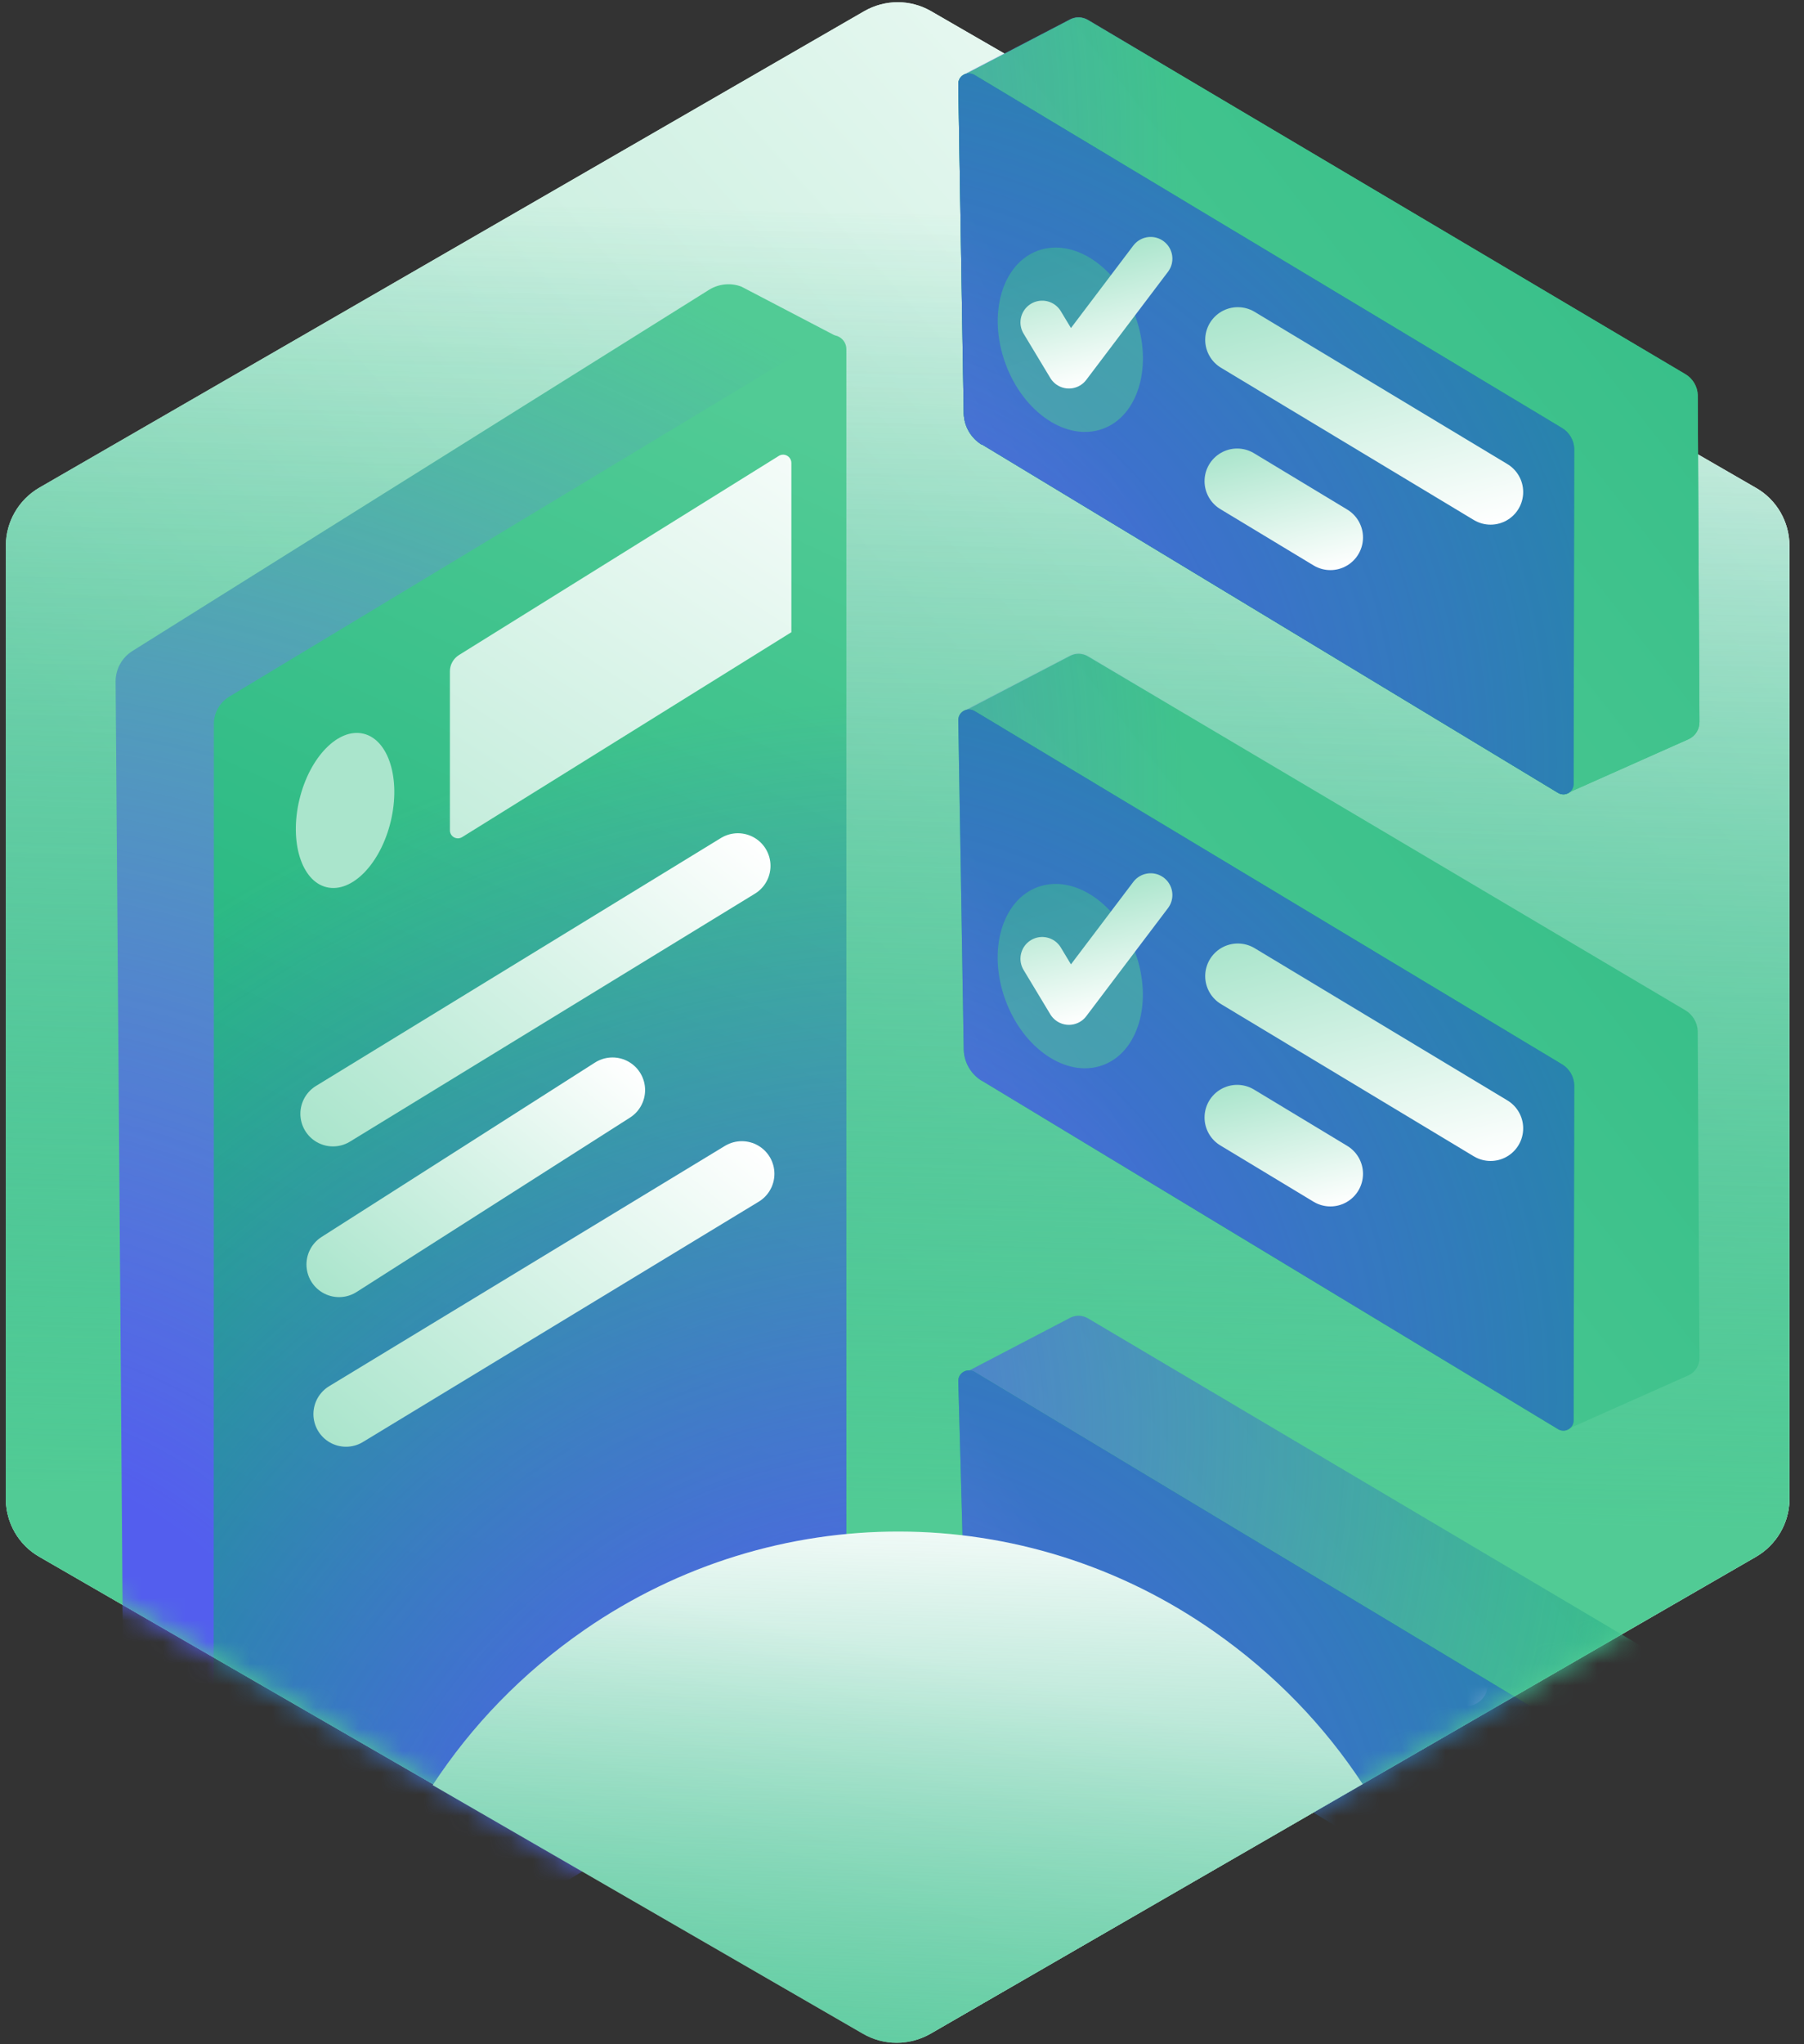 <?xml version="1.0" encoding="UTF-8"?> <svg xmlns="http://www.w3.org/2000/svg" width="83" height="94" viewBox="0 0 83 94" fill="none"><rect x="0" y="0" width="83" height="94" fill="#333333" stroke="none"/><g clip-path="url(#clip0_735_41071)"><path d="M0.27 25.095V68.925C0.27 70.025 0.86 71.045 1.81 71.585L39.76 93.495C40.71 94.045 41.88 94.045 42.84 93.495L80.79 71.585C81.74 71.035 82.33 70.015 82.33 68.925V25.095C82.33 23.995 81.74 22.975 80.79 22.435L42.84 0.515C41.89 -0.035 40.72 -0.035 39.76 0.515L1.81 22.425C0.86 22.975 0.27 23.995 0.27 25.085V25.095Z" fill="url(#paint0_linear_735_41071)"></path><path d="M0.27 25.095V68.925C0.27 70.025 0.86 71.045 1.81 71.585L39.76 93.495C40.71 94.045 41.88 94.045 42.84 93.495L80.79 71.585C81.74 71.035 82.33 70.015 82.33 68.925V25.095C82.33 23.995 81.74 22.975 80.79 22.435L42.84 0.515C41.89 -0.035 40.72 -0.035 39.76 0.515L1.81 22.425C0.86 22.975 0.27 23.995 0.27 25.085V25.095Z" fill="url(#paint1_linear_735_41071)"></path><g opacity="0.5"><path d="M0.27 25.095V68.925C0.27 70.025 0.86 71.045 1.81 71.585L39.76 93.495C40.71 94.045 41.88 94.045 42.84 93.495L80.79 71.585C81.74 71.035 82.33 70.015 82.33 68.925V25.095C82.33 23.995 81.74 22.975 80.79 22.435L42.84 0.515C41.89 -0.035 40.72 -0.035 39.76 0.515L1.81 22.425C0.86 22.975 0.27 23.995 0.27 25.085V25.095Z" fill="url(#paint2_linear_735_41071)"></path></g><path d="M0.27 25.095V68.925C0.27 70.025 0.86 71.045 1.81 71.585L39.76 93.495C40.71 94.045 41.88 94.045 42.84 93.495L80.79 71.585C81.74 71.035 82.33 70.015 82.33 68.925V25.095C82.33 23.995 81.74 22.975 80.79 22.435L42.84 0.515C41.89 -0.035 40.72 -0.035 39.76 0.515L1.81 22.425C0.86 22.975 0.27 23.995 0.27 25.085V25.095Z" fill="url(#paint3_linear_735_41071)"></path><path d="M50.154 69.189C51.3 68.771 51.764 67.154 51.189 65.576C50.614 63.999 49.219 63.059 48.072 63.476C46.925 63.894 46.462 65.512 47.036 67.089C47.611 68.667 49.007 69.607 50.154 69.189Z" fill="url(#paint4_linear_735_41071)"></path><path d="M55.16 70.065L67.45 77.455" stroke="url(#paint5_linear_735_41071)" stroke-width="2" stroke-linecap="round" stroke-linejoin="round"></path><mask id="mask0_735_41071" style="mask-type:luminance" maskUnits="userSpaceOnUse" x="0" y="0" width="83" height="94"><path d="M0.27 25.095V68.925C0.27 70.025 0.86 71.045 1.81 71.585L39.76 93.495C40.71 94.045 41.88 94.045 42.84 93.495L80.79 71.585C81.74 71.035 82.33 70.015 82.33 68.925V25.095C82.33 23.995 81.74 22.975 80.79 22.435L42.84 0.515C41.89 -0.035 40.72 -0.035 39.76 0.515L1.81 22.425C0.86 22.975 0.27 23.995 0.27 25.085V25.095Z" fill="white"></path></mask><g mask="url(#mask0_735_41071)"><path d="M38.41 15.435L11.68 85.455L11.19 85.565C10.9 85.635 10.59 85.605 10.32 85.495L6.75 84.815C6.12 84.565 5.71 83.955 5.71 83.275L5.32 31.335C5.32 30.755 5.62 30.225 6.11 29.925L32.64 13.315C33.09 13.045 33.64 12.995 34.12 13.185L38.41 15.425V15.435Z" fill="url(#paint6_linear_735_41071)"></path><path d="M38.41 15.435L11.68 85.455L11.19 85.565C10.9 85.635 10.59 85.605 10.32 85.495L6.75 84.815C6.12 84.565 5.71 83.955 5.71 83.275L5.32 31.335C5.32 30.755 5.62 30.225 6.11 29.925L32.64 13.315C33.09 13.045 33.64 12.995 34.12 13.185L38.41 15.425V15.435Z" fill="url(#paint7_radial_735_41071)"></path><path d="M37.71 79.435L10.78 95.045C10.37 95.295 9.84 95.005 9.84 94.525V33.285C9.84 32.785 10.1 32.315 10.53 32.045L37.96 15.505C38.39 15.245 38.94 15.555 38.94 16.055V77.245C38.94 78.135 38.48 78.965 37.71 79.435Z" fill="url(#paint8_linear_735_41071)"></path><path d="M37.7 79.445L10.78 95.765C10.37 96.015 9.84 95.725 9.84 95.245V33.385C9.84 32.885 10.1 32.415 10.53 32.145L37.96 15.515C38.39 15.255 38.94 15.565 38.94 16.065V77.245C38.94 78.145 38.47 78.985 37.7 79.455V79.445Z" fill="url(#paint9_radial_735_41071)"></path><path d="M36.42 29.065L21.26 38.495C21.01 38.645 20.7 38.465 20.7 38.185V30.865C20.7 30.565 20.86 30.285 21.11 30.125L35.83 20.965C36.09 20.805 36.41 20.995 36.41 21.295V29.075L36.42 29.065Z" fill="url(#paint10_linear_735_41071)"></path><path d="M17.977 37.772C18.445 35.823 17.884 34.017 16.724 33.738C15.565 33.459 14.245 34.814 13.776 36.763C13.308 38.712 13.868 40.519 15.028 40.797C16.188 41.076 17.508 39.722 17.977 37.772Z" fill="url(#paint11_linear_735_41071)"></path><path d="M33.95 39.815L15.32 51.215" stroke="url(#paint12_linear_735_41071)" stroke-width="3" stroke-linecap="round" stroke-linejoin="round"></path><path d="M28.18 50.125L15.6 58.145" stroke="url(#paint13_linear_735_41071)" stroke-width="3" stroke-linecap="round" stroke-linejoin="round"></path><path d="M34.13 53.975L15.92 65.025" stroke="url(#paint14_linear_735_41071)" stroke-width="3" stroke-linecap="round" stroke-linejoin="round"></path><path d="M71.97 90.205L77.7 87.655C78.01 87.505 78.2 87.195 78.19 86.845L78.11 77.855C78.1 77.465 77.88 77.095 77.54 76.895L50.06 60.625C49.81 60.475 49.51 60.465 49.26 60.585L44.45 63.095L71.97 90.215V90.205Z" fill="url(#paint15_linear_735_41071)"></path><path d="M71.97 90.205L77.7 87.655C78.01 87.505 78.2 87.195 78.19 86.845L78.11 77.855C78.1 77.465 77.88 77.095 77.54 76.895L50.06 60.625C49.81 60.475 49.51 60.465 49.26 60.585L44.45 63.095L71.97 90.215V90.205Z" fill="url(#paint16_radial_735_41071)"></path><path d="M45.19 74.135L71.68 90.145C72 90.345 72.41 90.105 72.4 89.735L72.43 80.285C72.42 79.895 72.2 79.525 71.86 79.325L44.84 63.085C44.5 62.885 44.08 63.125 44.09 63.515L44.34 72.705C44.36 73.295 44.68 73.835 45.18 74.135H45.19Z" fill="url(#paint17_linear_735_41071)"></path><path d="M45.19 74.135L71.68 90.145C72 90.345 72.41 90.105 72.4 89.735L72.43 80.285C72.42 79.895 72.2 79.525 71.86 79.325L44.84 63.085C44.5 62.885 44.08 63.125 44.09 63.515L44.34 72.705C44.36 73.295 44.68 73.835 45.18 74.135H45.19Z" fill="url(#paint18_radial_735_41071)"></path></g><path d="M62.69 82.035C60.95 79.385 58.67 76.985 55.83 75.005C47.12 68.915 35.65 68.905 26.91 74.935C24 76.945 21.68 79.385 19.91 82.085L39.7 93.515C40.66 94.075 41.85 94.075 42.81 93.515L62.68 82.045L62.69 82.035Z" fill="url(#paint19_linear_735_41071)"></path><path d="M62.69 82.035C60.95 79.385 58.67 76.985 55.83 75.005C47.12 68.915 35.65 68.905 26.91 74.935C24 76.945 21.68 79.385 19.91 82.085L39.7 93.515C40.66 94.075 41.85 94.075 42.81 93.515L62.68 82.045L62.69 82.035Z" fill="url(#paint20_linear_735_41071)"></path><path d="M71.97 36.535L77.7 33.985C78.01 33.835 78.2 33.525 78.19 33.175L78.11 18.165C78.1 17.775 77.88 17.405 77.54 17.205L50.06 0.925C49.81 0.775 49.51 0.765 49.26 0.885L44.45 3.395L71.97 36.525V36.535Z" fill="url(#paint21_linear_735_41071)"></path><path d="M71.97 36.535L77.7 33.985C78.01 33.835 78.2 33.525 78.19 33.175L78.11 18.125C78.1 17.735 77.88 17.365 77.54 17.165L50.06 0.895C49.81 0.745 49.51 0.735 49.26 0.855L44.45 3.365L71.97 36.535Z" fill="url(#paint22_radial_735_41071)"></path><path d="M45.19 20.445L71.68 36.455C72 36.655 72.41 36.415 72.4 36.045L72.43 20.635C72.42 20.245 72.2 19.875 71.86 19.675L44.84 3.445C44.5 3.245 44.08 3.485 44.09 3.875L44.34 19.025C44.36 19.615 44.68 20.155 45.18 20.455L45.19 20.445Z" fill="url(#paint23_linear_735_41071)"></path><path d="M45.19 20.445L71.68 36.455C72 36.655 72.41 36.415 72.4 36.045L72.43 20.635C72.42 20.245 72.2 19.875 71.86 19.675L44.84 3.445C44.5 3.245 44.08 3.485 44.09 3.875L44.34 19.025C44.36 19.615 44.68 20.155 45.18 20.455L45.19 20.445Z" fill="url(#paint24_radial_735_41071)"></path><path opacity="0.5" d="M50.737 19.719C52.387 19.118 53.057 16.796 52.232 14.534C51.408 12.271 49.402 10.925 47.752 11.526C46.102 12.127 45.432 14.449 46.257 16.711C47.081 18.974 49.087 20.32 50.737 19.719Z" fill="url(#paint25_linear_735_41071)"></path><path d="M56.95 15.625L68.58 22.625" stroke="url(#paint26_linear_735_41071)" stroke-width="3" stroke-linecap="round" stroke-linejoin="round"></path><path d="M56.92 22.125L61.21 24.715" stroke="url(#paint27_linear_735_41071)" stroke-width="3" stroke-linecap="round" stroke-linejoin="round"></path><path d="M47.95 14.825L49.18 16.865L52.94 11.895" stroke="url(#paint28_linear_735_41071)" stroke-width="2" stroke-linecap="round" stroke-linejoin="round"></path><path d="M71.97 36.535L77.7 33.985C78.01 33.835 78.2 33.525 78.19 33.175L78.11 18.165C78.1 17.775 77.88 17.405 77.54 17.205L50.06 0.925C49.81 0.775 49.51 0.765 49.26 0.885L44.45 3.395L71.97 36.525V36.535Z" fill="url(#paint29_linear_735_41071)"></path><path d="M71.97 36.535L77.7 33.985C78.01 33.835 78.2 33.525 78.19 33.175L78.11 18.125C78.1 17.735 77.88 17.365 77.54 17.165L50.06 0.895C49.81 0.745 49.51 0.735 49.26 0.855L44.45 3.365L71.97 36.535Z" fill="url(#paint30_radial_735_41071)"></path><path d="M45.19 20.445L71.68 36.455C72 36.655 72.41 36.415 72.4 36.045L72.43 20.635C72.42 20.245 72.2 19.875 71.86 19.675L44.84 3.445C44.5 3.245 44.08 3.485 44.09 3.875L44.34 19.025C44.36 19.615 44.68 20.155 45.18 20.455L45.19 20.445Z" fill="url(#paint31_linear_735_41071)"></path><path d="M45.19 20.445L71.68 36.455C72 36.655 72.41 36.415 72.4 36.045L72.43 20.635C72.42 20.245 72.2 19.875 71.86 19.675L44.84 3.445C44.5 3.245 44.08 3.485 44.09 3.875L44.34 19.025C44.36 19.615 44.68 20.155 45.18 20.455L45.19 20.445Z" fill="url(#paint32_radial_735_41071)"></path><path opacity="0.5" d="M50.737 19.719C52.387 19.118 53.057 16.796 52.232 14.534C51.408 12.271 49.402 10.925 47.752 11.526C46.102 12.127 45.432 14.449 46.257 16.711C47.081 18.974 49.087 20.32 50.737 19.719Z" fill="url(#paint33_linear_735_41071)"></path><path d="M56.95 15.625L68.58 22.625" stroke="url(#paint34_linear_735_41071)" stroke-width="3" stroke-linecap="round" stroke-linejoin="round"></path><path d="M56.92 22.125L61.21 24.715" stroke="url(#paint35_linear_735_41071)" stroke-width="3" stroke-linecap="round" stroke-linejoin="round"></path><path d="M47.95 14.825L49.18 16.865L52.94 11.895" stroke="url(#paint36_linear_735_41071)" stroke-width="2" stroke-linecap="round" stroke-linejoin="round"></path><path d="M71.97 65.785L77.7 63.235C78.01 63.085 78.2 62.775 78.19 62.425L78.11 47.415C78.1 47.025 77.88 46.655 77.54 46.455L50.06 30.185C49.81 30.035 49.51 30.025 49.26 30.145L44.45 32.655L71.97 65.785Z" fill="url(#paint37_linear_735_41071)"></path><path d="M71.97 65.795L77.7 63.245C78.01 63.095 78.2 62.785 78.19 62.435L78.11 47.385C78.1 46.995 77.88 46.625 77.54 46.425L50.06 30.155C49.81 30.005 49.51 29.995 49.26 30.115L44.45 32.625L71.97 65.795Z" fill="url(#paint38_radial_735_41071)"></path><path d="M45.19 49.705L71.68 65.715C72 65.915 72.41 65.675 72.4 65.305L72.43 49.895C72.42 49.505 72.2 49.135 71.86 48.935L44.84 32.695C44.5 32.495 44.08 32.735 44.09 33.125L44.34 48.275C44.36 48.865 44.68 49.405 45.18 49.705H45.19Z" fill="url(#paint39_linear_735_41071)"></path><path d="M45.19 49.705L71.68 65.715C72 65.915 72.41 65.675 72.4 65.305L72.43 49.895C72.42 49.505 72.2 49.135 71.86 48.935L44.84 32.695C44.5 32.495 44.08 32.735 44.09 33.125L44.34 48.275C44.36 48.865 44.68 49.405 45.18 49.705H45.19Z" fill="url(#paint40_radial_735_41071)"></path><path opacity="0.5" d="M50.734 48.981C52.384 48.38 53.054 46.058 52.229 43.796C51.405 41.533 49.399 40.187 47.749 40.788C46.099 41.389 45.429 43.711 46.254 45.973C47.078 48.236 49.084 49.582 50.734 48.981Z" fill="url(#paint41_linear_735_41071)"></path><path d="M56.95 44.885L68.58 51.885" stroke="url(#paint42_linear_735_41071)" stroke-width="3" stroke-linecap="round" stroke-linejoin="round"></path><path d="M56.92 51.385L61.21 53.975" stroke="url(#paint43_linear_735_41071)" stroke-width="3" stroke-linecap="round" stroke-linejoin="round"></path><path d="M47.95 44.085L49.18 46.125L52.94 41.155" stroke="url(#paint44_linear_735_41071)" stroke-width="2" stroke-linecap="round" stroke-linejoin="round"></path></g><defs><linearGradient id="paint0_linear_735_41071" x1="83.14" y1="9.605" x2="26.29" y2="60.425" gradientUnits="userSpaceOnUse"><stop stop-color="white"></stop><stop offset="1" stop-color="#AAE5CC"></stop></linearGradient><linearGradient id="paint1_linear_735_41071" x1="83.14" y1="9.605" x2="26.29" y2="60.425" gradientUnits="userSpaceOnUse"><stop stop-color="white"></stop><stop offset="1" stop-color="#AAE5CC"></stop></linearGradient><linearGradient id="paint2_linear_735_41071" x1="39.87" y1="111.025" x2="42.13" y2="9.745" gradientUnits="userSpaceOnUse"><stop stop-color="#51CB95"></stop><stop offset="1" stop-color="#00A670" stop-opacity="0"></stop></linearGradient><linearGradient id="paint3_linear_735_41071" x1="39.87" y1="111.025" x2="42.13" y2="9.745" gradientUnits="userSpaceOnUse"><stop offset="0.41" stop-color="#51CB95"></stop><stop offset="1" stop-color="#00A670" stop-opacity="0"></stop></linearGradient><linearGradient id="paint4_linear_735_41071" x1="45.735" y1="79.429" x2="45.684" y2="79.278" gradientUnits="userSpaceOnUse"><stop stop-color="white"></stop><stop offset="1" stop-color="#AAE5CC"></stop></linearGradient><linearGradient id="paint5_linear_735_41071" x1="62.77" y1="79.655" x2="59.84" y2="67.865" gradientUnits="userSpaceOnUse"><stop stop-color="white"></stop><stop offset="1" stop-color="#AAE5CC"></stop></linearGradient><linearGradient id="paint6_linear_735_41071" x1="21.04" y1="29.595" x2="26.51" y2="135.555" gradientUnits="userSpaceOnUse"><stop offset="0.49" stop-color="#51CB95"></stop><stop offset="1" stop-color="#00A670"></stop></linearGradient><radialGradient id="paint7_radial_735_41071" cx="0" cy="0" r="1" gradientUnits="userSpaceOnUse" gradientTransform="translate(-2.91 85.855) scale(80.01 80.01)"><stop offset="0.24" stop-color="#535EEE"></stop><stop offset="1" stop-color="#535EEE" stop-opacity="0"></stop></radialGradient><linearGradient id="paint8_linear_735_41071" x1="40.13" y1="21.345" x2="11.54" y2="83.185" gradientUnits="userSpaceOnUse"><stop stop-color="#51CB95"></stop><stop offset="1" stop-color="#00A670"></stop></linearGradient><radialGradient id="paint9_radial_735_41071" cx="0" cy="0" r="1" gradientUnits="userSpaceOnUse" gradientTransform="translate(43.02 94.645) scale(62.67 62.67)"><stop offset="0.24" stop-color="#535EEE"></stop><stop offset="1" stop-color="#535EEE" stop-opacity="0"></stop></radialGradient><linearGradient id="paint10_linear_735_41071" x1="37.79" y1="15.705" x2="15.44" y2="49.935" gradientUnits="userSpaceOnUse"><stop stop-color="white"></stop><stop offset="1" stop-color="#AAE5CC"></stop></linearGradient><linearGradient id="paint11_linear_735_41071" x1="12.166" y1="48.395" x2="12.226" y2="48.225" gradientUnits="userSpaceOnUse"><stop stop-color="white"></stop><stop offset="1" stop-color="#AAE5CC"></stop></linearGradient><linearGradient id="paint12_linear_735_41071" x1="32.18" y1="36.405" x2="17.1" y2="54.635" gradientUnits="userSpaceOnUse"><stop stop-color="white"></stop><stop offset="1" stop-color="#AAE5CC"></stop></linearGradient><linearGradient id="paint13_linear_735_41071" x1="27.37" y1="47.515" x2="16.41" y2="60.765" gradientUnits="userSpaceOnUse"><stop stop-color="white"></stop><stop offset="1" stop-color="#AAE5CC"></stop></linearGradient><linearGradient id="paint14_linear_735_41071" x1="32.4" y1="50.595" x2="17.66" y2="68.405" gradientUnits="userSpaceOnUse"><stop stop-color="white"></stop><stop offset="1" stop-color="#AAE5CC"></stop></linearGradient><linearGradient id="paint15_linear_735_41071" x1="35.24" y1="95.495" x2="111.61" y2="36.045" gradientUnits="userSpaceOnUse"><stop stop-color="#51CB95"></stop><stop offset="0.19" stop-color="#4BC892"></stop><stop offset="0.45" stop-color="#3AC08A"></stop><stop offset="0.73" stop-color="#1FB47E"></stop><stop offset="1" stop-color="#00A670"></stop></linearGradient><radialGradient id="paint16_radial_735_41071" cx="0" cy="0" r="1" gradientUnits="userSpaceOnUse" gradientTransform="translate(24.61 65.825) scale(51.81 51.81)"><stop stop-color="#535EEE"></stop><stop offset="1" stop-color="#535EEE" stop-opacity="0"></stop></radialGradient><linearGradient id="paint17_linear_735_41071" x1="39.11" y1="88.485" x2="53.76" y2="79.405" gradientUnits="userSpaceOnUse"><stop stop-color="#51CB95"></stop><stop offset="0.19" stop-color="#4BC892"></stop><stop offset="0.45" stop-color="#3AC08A"></stop><stop offset="0.73" stop-color="#1FB47E"></stop><stop offset="1" stop-color="#00A670"></stop></linearGradient><radialGradient id="paint18_radial_735_41071" cx="0" cy="0" r="1" gradientUnits="userSpaceOnUse" gradientTransform="translate(37.82 88.945) scale(71.87 71.87)"><stop stop-color="#535EEE"></stop><stop offset="1" stop-color="#535EEE" stop-opacity="0"></stop></radialGradient><linearGradient id="paint19_linear_735_41071" x1="42.67" y1="76.285" x2="36.9" y2="100.685" gradientUnits="userSpaceOnUse"><stop stop-color="white"></stop><stop offset="1" stop-color="#AAE5CC"></stop></linearGradient><linearGradient id="paint20_linear_735_41071" x1="40.34" y1="116.055" x2="41.85" y2="62.825" gradientUnits="userSpaceOnUse"><stop offset="0.2" stop-color="#51CB95"></stop><stop offset="0.9" stop-color="#00A670" stop-opacity="0"></stop></linearGradient><linearGradient id="paint21_linear_735_41071" x1="36.7" y1="37.675" x2="113.07" y2="-21.775" gradientUnits="userSpaceOnUse"><stop stop-color="#51CB95"></stop><stop offset="0.19" stop-color="#4BC892"></stop><stop offset="0.45" stop-color="#3AC08A"></stop><stop offset="0.73" stop-color="#1FB47E"></stop><stop offset="1" stop-color="#00A670"></stop></linearGradient><radialGradient id="paint22_radial_735_41071" cx="0" cy="0" r="1" gradientUnits="userSpaceOnUse" gradientTransform="translate(0.77 7.185) scale(53.77 53.77)"><stop stop-color="#535EEE"></stop><stop offset="1" stop-color="#535EEE" stop-opacity="0"></stop></radialGradient><linearGradient id="paint23_linear_735_41071" x1="36.12" y1="33.665" x2="53.05" y2="23.175" gradientUnits="userSpaceOnUse"><stop stop-color="#51CB95"></stop><stop offset="0.19" stop-color="#4BC892"></stop><stop offset="0.45" stop-color="#3AC08A"></stop><stop offset="0.73" stop-color="#1FB47E"></stop><stop offset="1" stop-color="#00A670"></stop></linearGradient><radialGradient id="paint24_radial_735_41071" cx="0" cy="0" r="1" gradientUnits="userSpaceOnUse" gradientTransform="translate(37.82 34.965) scale(71.9 71.9)"><stop stop-color="#535EEE"></stop><stop offset="1" stop-color="#535EEE" stop-opacity="0"></stop></radialGradient><linearGradient id="paint25_linear_735_41071" x1="55.485" y1="34.79" x2="42.925" y2="-3.76" gradientUnits="userSpaceOnUse"><stop offset="0.49" stop-color="#51CB95"></stop><stop offset="1" stop-color="#00A670"></stop></linearGradient><linearGradient id="paint26_linear_735_41071" x1="64.29" y1="25.245" x2="61.24" y2="13.005" gradientUnits="userSpaceOnUse"><stop stop-color="white"></stop><stop offset="1" stop-color="#AAE5CC"></stop></linearGradient><linearGradient id="paint27_linear_735_41071" x1="59.86" y1="26.595" x2="58.27" y2="20.245" gradientUnits="userSpaceOnUse"><stop stop-color="white"></stop><stop offset="1" stop-color="#AAE5CC"></stop></linearGradient><linearGradient id="paint28_linear_735_41071" x1="51.43" y1="17.335" x2="50" y2="11.595" gradientUnits="userSpaceOnUse"><stop stop-color="white"></stop><stop offset="1" stop-color="#AAE5CC"></stop></linearGradient><linearGradient id="paint29_linear_735_41071" x1="36.7" y1="37.675" x2="113.07" y2="-21.775" gradientUnits="userSpaceOnUse"><stop stop-color="#51CB95"></stop><stop offset="0.19" stop-color="#4BC892"></stop><stop offset="0.45" stop-color="#3AC08A"></stop><stop offset="0.73" stop-color="#1FB47E"></stop><stop offset="1" stop-color="#00A670"></stop></linearGradient><radialGradient id="paint30_radial_735_41071" cx="0" cy="0" r="1" gradientUnits="userSpaceOnUse" gradientTransform="translate(0.77 7.185) scale(53.77 53.77)"><stop stop-color="#535EEE"></stop><stop offset="1" stop-color="#535EEE" stop-opacity="0"></stop></radialGradient><linearGradient id="paint31_linear_735_41071" x1="36.12" y1="33.665" x2="53.05" y2="23.175" gradientUnits="userSpaceOnUse"><stop stop-color="#51CB95"></stop><stop offset="0.19" stop-color="#4BC892"></stop><stop offset="0.45" stop-color="#3AC08A"></stop><stop offset="0.73" stop-color="#1FB47E"></stop><stop offset="1" stop-color="#00A670"></stop></linearGradient><radialGradient id="paint32_radial_735_41071" cx="0" cy="0" r="1" gradientUnits="userSpaceOnUse" gradientTransform="translate(37.82 34.965) scale(71.9 71.9)"><stop stop-color="#535EEE"></stop><stop offset="1" stop-color="#535EEE" stop-opacity="0"></stop></radialGradient><linearGradient id="paint33_linear_735_41071" x1="55.485" y1="34.79" x2="42.925" y2="-3.76" gradientUnits="userSpaceOnUse"><stop offset="0.49" stop-color="#51CB95"></stop><stop offset="1" stop-color="#00A670"></stop></linearGradient><linearGradient id="paint34_linear_735_41071" x1="64.29" y1="25.245" x2="61.24" y2="13.005" gradientUnits="userSpaceOnUse"><stop stop-color="white"></stop><stop offset="1" stop-color="#AAE5CC"></stop></linearGradient><linearGradient id="paint35_linear_735_41071" x1="59.86" y1="26.595" x2="58.27" y2="20.245" gradientUnits="userSpaceOnUse"><stop stop-color="white"></stop><stop offset="1" stop-color="#AAE5CC"></stop></linearGradient><linearGradient id="paint36_linear_735_41071" x1="51.43" y1="17.335" x2="50" y2="11.595" gradientUnits="userSpaceOnUse"><stop stop-color="white"></stop><stop offset="1" stop-color="#AAE5CC"></stop></linearGradient><linearGradient id="paint37_linear_735_41071" x1="36.7" y1="66.925" x2="113.07" y2="7.485" gradientUnits="userSpaceOnUse"><stop stop-color="#51CB95"></stop><stop offset="0.19" stop-color="#4BC892"></stop><stop offset="0.45" stop-color="#3AC08A"></stop><stop offset="0.73" stop-color="#1FB47E"></stop><stop offset="1" stop-color="#00A670"></stop></linearGradient><radialGradient id="paint38_radial_735_41071" cx="0" cy="0" r="1" gradientUnits="userSpaceOnUse" gradientTransform="translate(0.77 36.445) scale(53.77 53.77)"><stop stop-color="#535EEE"></stop><stop offset="1" stop-color="#535EEE" stop-opacity="0"></stop></radialGradient><linearGradient id="paint39_linear_735_41071" x1="36.12" y1="62.925" x2="53.05" y2="52.435" gradientUnits="userSpaceOnUse"><stop stop-color="#51CB95"></stop><stop offset="0.19" stop-color="#4BC892"></stop><stop offset="0.45" stop-color="#3AC08A"></stop><stop offset="0.73" stop-color="#1FB47E"></stop><stop offset="1" stop-color="#00A670"></stop></linearGradient><radialGradient id="paint40_radial_735_41071" cx="0" cy="0" r="1" gradientUnits="userSpaceOnUse" gradientTransform="translate(37.82 64.225) scale(71.9 71.9)"><stop stop-color="#535EEE"></stop><stop offset="1" stop-color="#535EEE" stop-opacity="0"></stop></radialGradient><linearGradient id="paint41_linear_735_41071" x1="55.472" y1="64.046" x2="42.912" y2="25.486" gradientUnits="userSpaceOnUse"><stop offset="0.49" stop-color="#51CB95"></stop><stop offset="1" stop-color="#00A670"></stop></linearGradient><linearGradient id="paint42_linear_735_41071" x1="64.29" y1="54.505" x2="61.24" y2="42.265" gradientUnits="userSpaceOnUse"><stop stop-color="white"></stop><stop offset="1" stop-color="#AAE5CC"></stop></linearGradient><linearGradient id="paint43_linear_735_41071" x1="59.86" y1="55.855" x2="58.27" y2="49.505" gradientUnits="userSpaceOnUse"><stop stop-color="white"></stop><stop offset="1" stop-color="#AAE5CC"></stop></linearGradient><linearGradient id="paint44_linear_735_41071" x1="51.43" y1="46.595" x2="50" y2="40.855" gradientUnits="userSpaceOnUse"><stop stop-color="white"></stop><stop offset="1" stop-color="#AAE5CC"></stop></linearGradient><clipPath id="clip0_735_41071"><rect width="82.06" height="93.82" fill="white" transform="translate(0.27 0.105)"></rect></clipPath></defs></svg> 